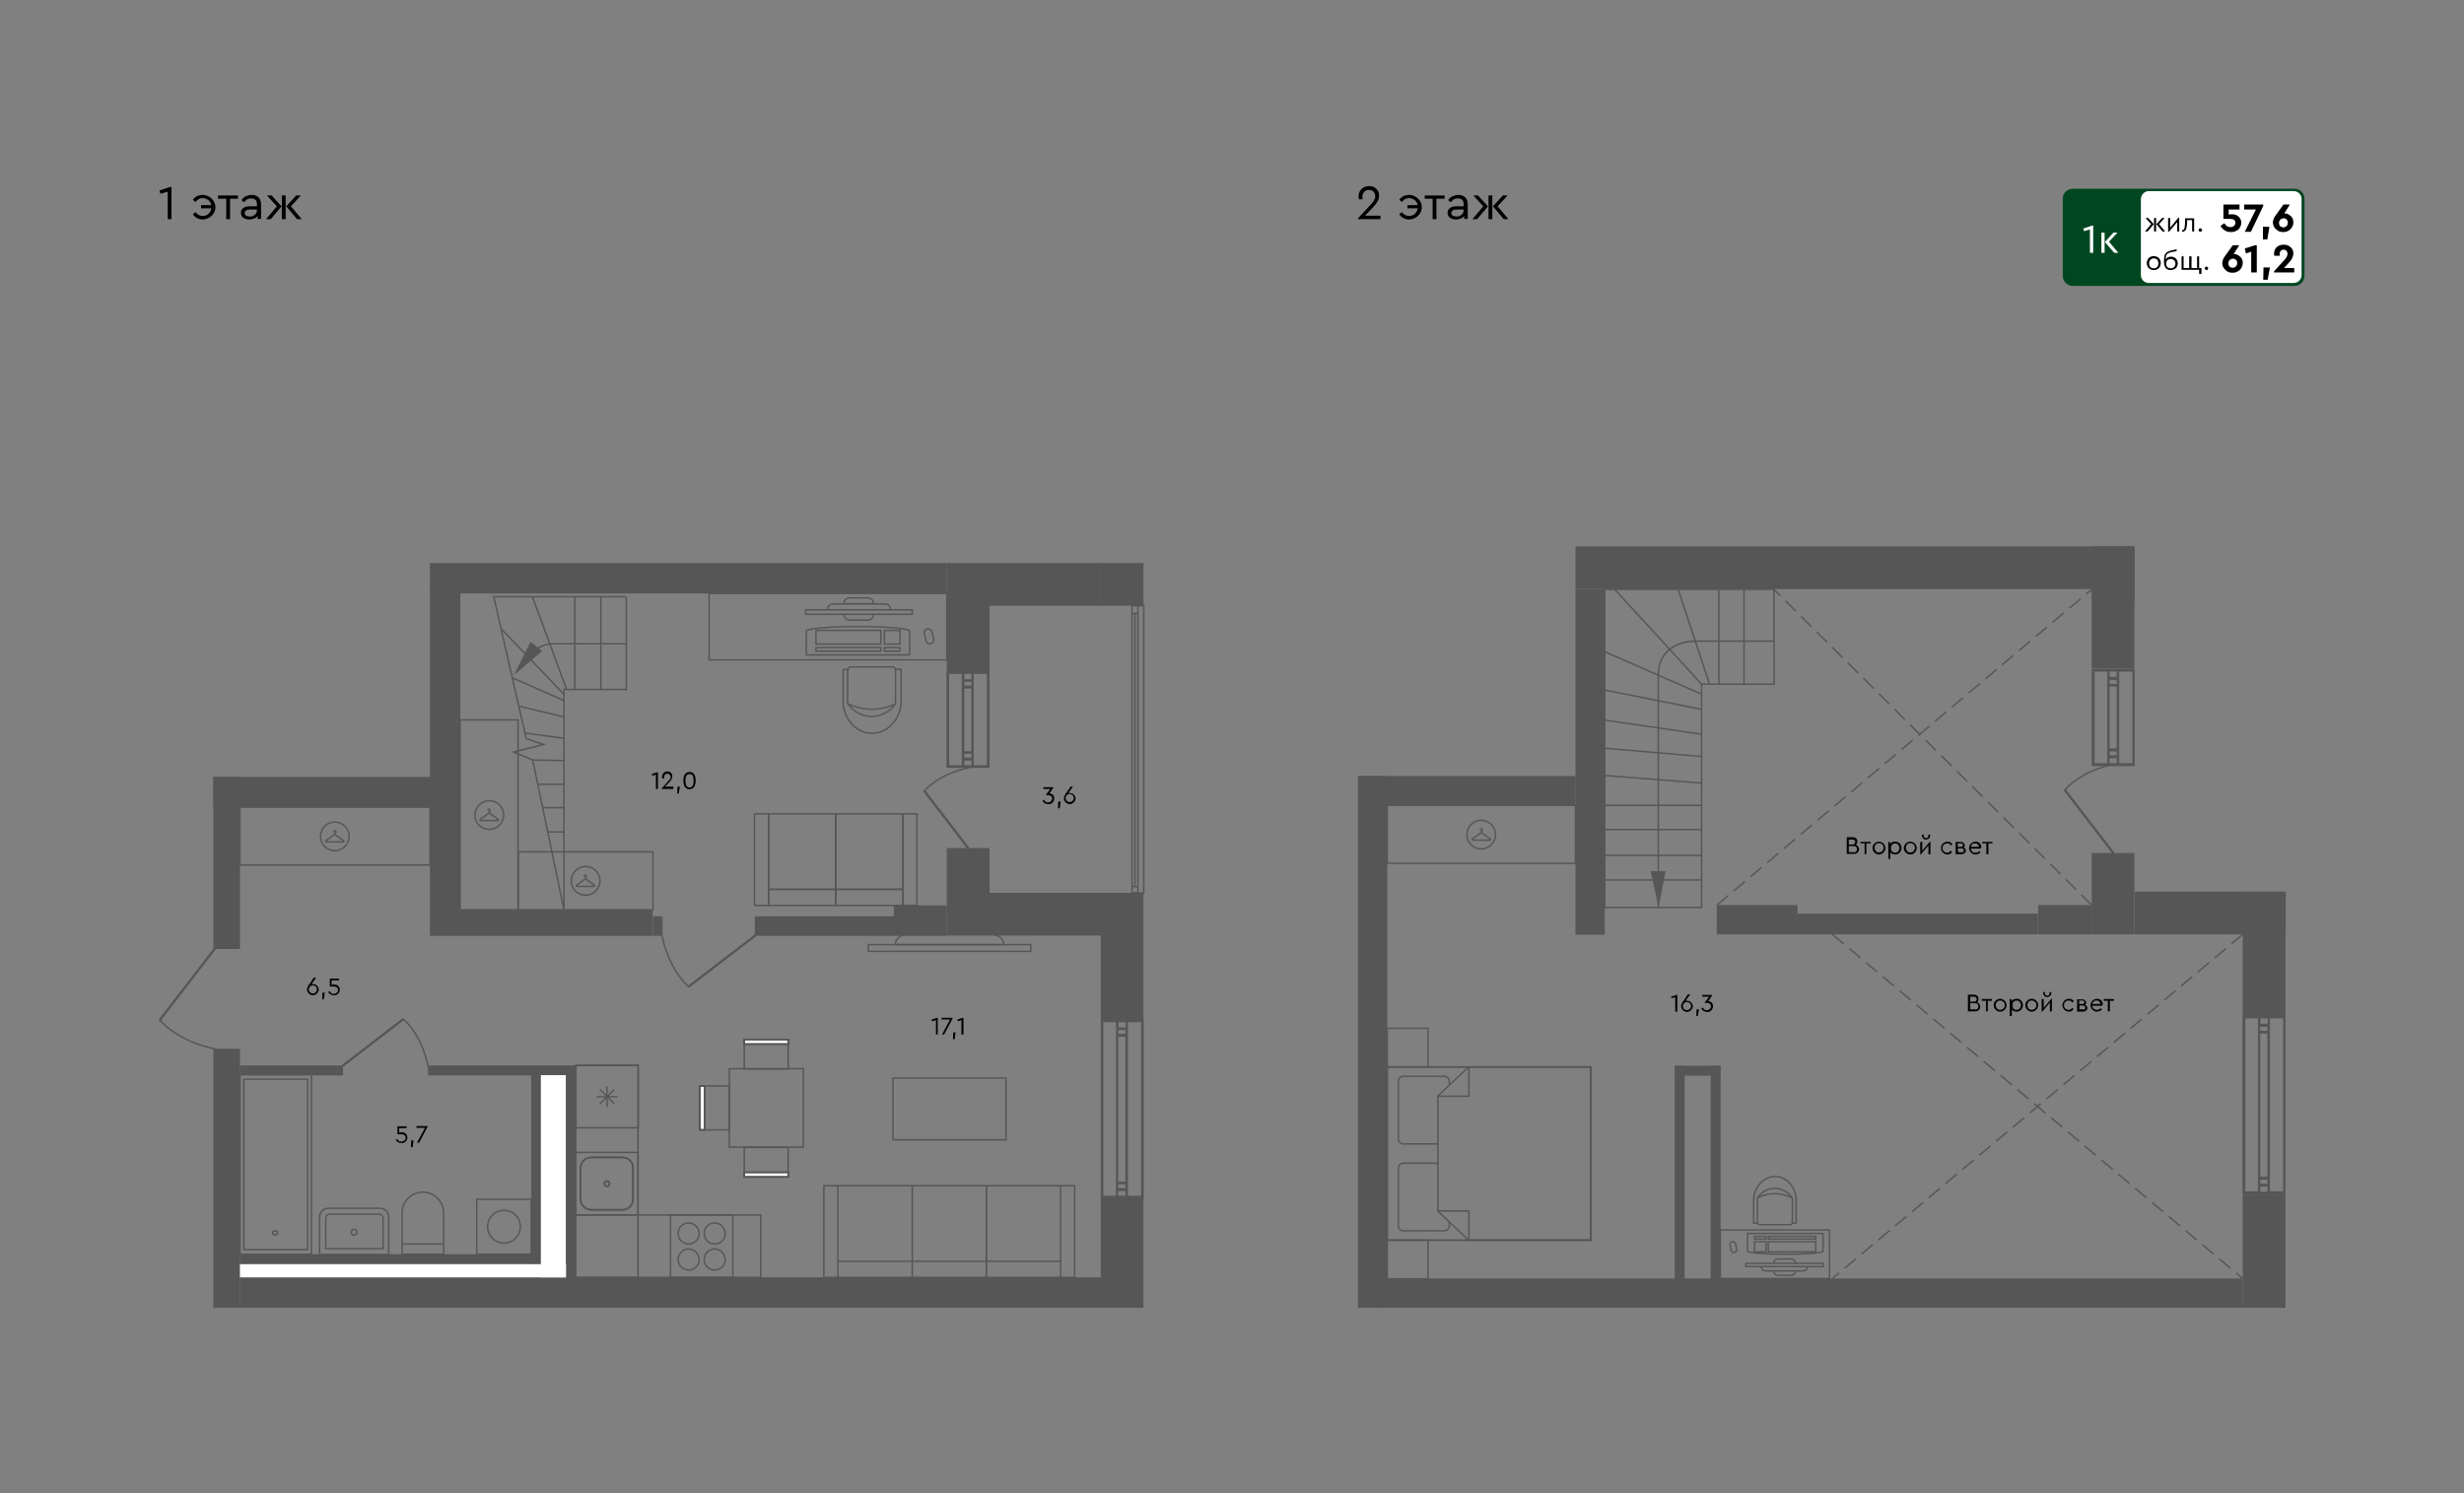 <?xml version="1.0" encoding="utf-8"?>
<!-- Generator: Adobe Illustrator 25.0.0, SVG Export Plug-In . SVG Version: 6.00 Build 0)  -->
<svg version="1.1" id="Слой_1" xmlns="http://www.w3.org/2000/svg" xmlns:xlink="http://www.w3.org/1999/xlink" x="0px" y="0px"
	 viewBox="0 0 841.9 510.2" style="enable-background:new 0 0 841.9 510.2;" xml:space="preserve">
<rect x="0" y="0" width="841.9" height="510.2" fill="#808080" stroke="none"/>
<style type="text/css">
	.st0{fill-rule:evenodd;clip-rule:evenodd;fill:#004721;}
	.st1{fill-rule:evenodd;clip-rule:evenodd;fill:#FFFFFF;}
	.st2{fill-rule:evenodd;clip-rule:evenodd;}
	.st3{fill-rule:evenodd;clip-rule:evenodd;fill:#575656;}
	.st4{fill-rule:evenodd;clip-rule:evenodd;fill:none;stroke:#575656;stroke-width:0.5;}
	
		.st5{fill-rule:evenodd;clip-rule:evenodd;fill:none;stroke:#575656;stroke-width:0.8;stroke-linecap:round;stroke-linejoin:round;stroke-miterlimit:10;}
	
		.st6{fill-rule:evenodd;clip-rule:evenodd;fill:none;stroke:#575656;stroke-width:0.5;stroke-linecap:round;stroke-linejoin:round;stroke-miterlimit:10;}
	.st7{fill-rule:evenodd;clip-rule:evenodd;fill:none;stroke:#575656;stroke-width:0.5;stroke-miterlimit:10;}
	.st8{fill-rule:evenodd;clip-rule:evenodd;fill:none;stroke:#575656;stroke-width:0.5;stroke-miterlimit:22.926;}
	.st9{fill-rule:evenodd;clip-rule:evenodd;fill:#FFFFFF;stroke:#575656;stroke-width:0.5;stroke-miterlimit:10;}
	.st10{fill-rule:evenodd;clip-rule:evenodd;fill:none;stroke:#575656;stroke-width:0.5;stroke-miterlimit:22.926;}
	
		.st11{fill-rule:evenodd;clip-rule:evenodd;fill:none;stroke:#575656;stroke-width:0.5;stroke-miterlimit:10;stroke-dasharray:5,2.5;}
</style>
<g>
	<path class="st0" d="M708.2,64.5H784c1.8,0,3.4,1.5,3.4,3.4v26.4c0,1.8-1.5,3.4-3.4,3.4h-75.8c-1.8,0-3.4-1.5-3.4-3.4V67.8    C704.8,66,706.4,64.5,708.2,64.5z"/>
	<path class="st1" d="M734.2,65.3h49.5c1.5,0,2.7,1.2,2.7,2.7V94c0,1.5-1.2,2.7-2.7,2.7h-49.5c-1.5,0-2.7-1.2-2.7-2.7V68.1    C731.5,66.6,732.7,65.3,734.2,65.3z"/>
	<polygon class="st1" points="715.2,77.1 715.2,86.4 714.1,86.4 714.1,78.4 712.1,79 711.8,78.1 714.8,77.1  "/>
	<path class="st1" d="M718,79.5h1.1v6.9H718V79.5L718,79.5z M723.8,86.4h-1.4l-3.2-3.7l2.9-3.2h1.4l-2.9,3.1L723.8,86.4z"/>
	<path class="st2" d="M762.6,73.2c0.5,0,1,0.1,1.5,0.3c0.5,0.2,0.9,0.6,1.2,1c0.3,0.4,0.5,1,0.5,1.6c0,0.6-0.2,1.2-0.5,1.7    c-0.3,0.5-0.7,0.9-1.3,1.1c-0.5,0.3-1.1,0.4-1.8,0.4c-0.8,0-1.5-0.2-2.1-0.6c-0.6-0.4-1.1-0.9-1.4-1.5l1.3-0.9    c0.3,0.4,0.6,0.7,0.9,1c0.3,0.2,0.7,0.3,1.2,0.3c0.5,0,0.9-0.1,1.2-0.4c0.3-0.3,0.5-0.6,0.5-1.1c0-0.4-0.2-0.8-0.5-1    c-0.3-0.2-0.8-0.3-1.4-0.3h-2.2v-4.9h5.5v1.7h-3.7v1.7C761.9,73.3,762.3,73.2,762.6,73.2z"/>
	<polygon class="st2" points="773.3,69.9 773.3,70.4 769.1,79.2 767,79.2 770.8,71.6 766.8,71.6 766.8,69.9  "/>
	<polygon class="st2" points="773.2,77.5 775.4,77.5 774.7,81.8 773.2,81.8  "/>
	<path class="st2" d="M780.5,72.9c0.5,0,1,0.1,1.5,0.4c0.5,0.3,0.9,0.6,1.2,1.1c0.3,0.5,0.4,1,0.4,1.6c0,0.6-0.2,1.2-0.5,1.7    c-0.3,0.5-0.7,0.9-1.3,1.2c-0.5,0.3-1.1,0.4-1.7,0.4c-0.6,0-1.2-0.1-1.7-0.4c-0.5-0.3-0.9-0.7-1.3-1.2c-0.3-0.5-0.5-1.1-0.5-1.7    c0-0.4,0.1-0.7,0.2-1c0.1-0.3,0.2-0.6,0.4-0.9c0.2-0.3,0.4-0.6,0.7-1l2.3-3.2h2.2L780.5,72.9L780.5,72.9L780.5,72.9z M780.2,77.7    c0.4,0,0.8-0.2,1.1-0.5c0.3-0.3,0.4-0.7,0.4-1.1c0-0.5-0.1-0.8-0.4-1.1c-0.3-0.3-0.7-0.4-1.1-0.4c-0.4,0-0.8,0.2-1.1,0.5    c-0.3,0.3-0.4,0.7-0.4,1.1c0,0.4,0.1,0.8,0.4,1.1C779.4,77.5,779.8,77.7,780.2,77.7z"/>
	<path class="st2" d="M734,74.5l1.9,2.1l-2.1,2.5h-0.9l2.1-2.5l-1.9-2.1H734L734,74.5z M736,74.5h0.7v4.6H736V74.5L736,74.5z     M739.8,79.1h-0.9l-2.1-2.5l1.9-2.1h0.9l-1.9,2.1L739.8,79.1z"/>
	<polygon class="st2" points="744.6,74.4 744.6,79.1 743.9,79.1 743.9,75.9 741.1,79.2 740.8,79.2 740.8,74.5 741.5,74.5     741.5,77.8 744.3,74.4  "/>
	<path class="st2" d="M749.7,74.5v4.6h-0.7v-3.9h-1.7l0,0.6c0,0.8-0.1,1.5-0.2,1.9c-0.1,0.5-0.2,0.9-0.5,1.1    c-0.2,0.2-0.5,0.4-0.8,0.4c-0.1,0-0.2,0-0.2,0v-0.6c0.1,0,0.1,0,0.2,0c0.3,0,0.5-0.2,0.6-0.7c0.1-0.5,0.2-1.2,0.2-2.1l0-1.2H749.7z    "/>
	<path class="st2" d="M751.8,79.2c-0.2,0-0.3-0.1-0.4-0.2c-0.1-0.1-0.2-0.3-0.2-0.4c0-0.2,0.1-0.3,0.2-0.4c0.1-0.1,0.3-0.2,0.4-0.2    c0.2,0,0.3,0.1,0.4,0.2c0.1,0.1,0.2,0.3,0.2,0.4c0,0.2-0.1,0.3-0.2,0.4C752.1,79.2,752,79.2,751.8,79.2z"/>
	<path class="st2" d="M735.9,92.3c-0.4,0-0.8-0.1-1.2-0.3c-0.4-0.2-0.7-0.5-0.9-0.9c-0.2-0.4-0.3-0.8-0.3-1.2c0-0.4,0.1-0.8,0.3-1.2    c0.2-0.4,0.5-0.7,0.9-0.9c0.4-0.2,0.8-0.3,1.2-0.3c0.4,0,0.8,0.1,1.2,0.3c0.4,0.2,0.7,0.5,0.9,0.9c0.2,0.4,0.3,0.8,0.3,1.2    c0,0.4-0.1,0.8-0.3,1.2c-0.2,0.4-0.5,0.7-0.9,0.9C736.8,92.2,736.4,92.3,735.9,92.3L735.9,92.3z M735.9,91.7c0.3,0,0.6-0.1,0.8-0.2    c0.3-0.2,0.5-0.4,0.6-0.6c0.1-0.3,0.2-0.6,0.2-0.9c0-0.3-0.1-0.6-0.2-0.9c-0.1-0.3-0.3-0.5-0.6-0.6c-0.3-0.2-0.5-0.2-0.8-0.2    c-0.3,0-0.6,0.1-0.8,0.2c-0.3,0.2-0.4,0.4-0.6,0.6c-0.1,0.3-0.2,0.6-0.2,0.9c0,0.3,0.1,0.6,0.2,0.9c0.1,0.3,0.3,0.5,0.6,0.6    C735.3,91.6,735.6,91.7,735.9,91.7z"/>
	<path class="st2" d="M741.8,87.7c0.4,0,0.8,0.1,1.2,0.3c0.4,0.2,0.6,0.5,0.8,0.8c0.2,0.4,0.3,0.7,0.3,1.2c0,0.4-0.1,0.8-0.3,1.2    c-0.2,0.4-0.5,0.6-0.9,0.8c-0.4,0.2-0.8,0.3-1.2,0.3c-0.5,0-0.9-0.1-1.2-0.3c-0.4-0.2-0.6-0.5-0.8-0.9c-0.2-0.4-0.3-0.8-0.3-1.3    v-0.8c0-0.7,0.1-1.3,0.2-1.7c0.1-0.5,0.4-0.8,0.8-1.1c0.4-0.3,1-0.5,1.8-0.7c0.8-0.1,1.3-0.3,1.5-0.4v0.7c-0.3,0.1-0.8,0.2-1.5,0.3    c-0.7,0.1-1.1,0.3-1.5,0.5c-0.3,0.2-0.5,0.5-0.6,0.8c-0.1,0.3-0.1,0.7-0.1,1.2c0.2-0.3,0.4-0.5,0.8-0.7    C741.1,87.8,741.5,87.7,741.8,87.7L741.8,87.7z M741.7,91.7c0.3,0,0.6-0.1,0.8-0.2c0.3-0.1,0.4-0.3,0.6-0.6    c0.1-0.3,0.2-0.5,0.2-0.8c0-0.3-0.1-0.6-0.2-0.8c-0.1-0.3-0.3-0.4-0.6-0.6c-0.3-0.1-0.5-0.2-0.8-0.2c-0.3,0-0.6,0.1-0.8,0.2    c-0.3,0.1-0.5,0.3-0.6,0.6c-0.1,0.3-0.2,0.5-0.2,0.8c0,0.3,0.1,0.6,0.2,0.8c0.1,0.3,0.3,0.5,0.6,0.6    C741.2,91.6,741.4,91.7,741.7,91.7z"/>
	<polygon class="st2" points="751.4,92.2 745.4,92.2 745.4,87.6 746.1,87.6 746.1,91.6 748,91.6 748,87.6 748.8,87.6 748.8,91.6     750.7,91.6 750.7,87.6 751.4,87.6 751.4,91.6 752.2,91.6 752.2,93.6 751.4,93.6  "/>
	<path class="st2" d="M753.9,92.3c-0.2,0-0.3-0.1-0.4-0.2c-0.1-0.1-0.2-0.3-0.2-0.4c0-0.2,0.1-0.3,0.2-0.4c0.1-0.1,0.3-0.2,0.4-0.2    c0.2,0,0.3,0.1,0.4,0.2c0.1,0.1,0.2,0.3,0.2,0.4c0,0.2-0.1,0.3-0.2,0.4C754.2,92.3,754.1,92.3,753.9,92.3z"/>
	<path class="st2" d="M763.2,86.8c0.5,0,1,0.1,1.5,0.4c0.5,0.3,0.9,0.6,1.2,1.1c0.3,0.5,0.4,1,0.4,1.6c0,0.6-0.2,1.2-0.5,1.7    c-0.3,0.5-0.7,0.9-1.3,1.2c-0.5,0.3-1.1,0.4-1.7,0.4c-0.6,0-1.2-0.1-1.7-0.4c-0.5-0.3-0.9-0.7-1.3-1.2c-0.3-0.5-0.5-1.1-0.5-1.7    c0-0.4,0.1-0.7,0.2-1c0.1-0.3,0.2-0.6,0.4-0.9c0.2-0.3,0.4-0.6,0.7-1l2.3-3.2h2.2L763.2,86.8L763.2,86.8L763.2,86.8z M762.9,91.5    c0.4,0,0.8-0.2,1.1-0.5c0.3-0.3,0.4-0.7,0.4-1.1c0-0.5-0.1-0.8-0.4-1.1c-0.3-0.3-0.7-0.4-1.1-0.4s-0.8,0.2-1.1,0.5    c-0.3,0.3-0.4,0.7-0.4,1.1c0,0.4,0.1,0.8,0.4,1.1C762.1,91.4,762.5,91.5,762.9,91.5z"/>
	<polygon class="st2" points="771.1,83.8 771.1,93.1 769.2,93.1 769.2,86 767.4,86.6 767,84.9 770.5,83.8  "/>
	<polygon class="st2" points="773.4,91.4 775.6,91.4 774.8,95.6 773.3,95.6  "/>
	<path class="st2" d="M783.9,91.5v1.6l-6.9,0v-0.4l3.3-3.6c0.5-0.5,0.8-0.9,1-1.3c0.2-0.4,0.3-0.7,0.3-1.1c0-0.4-0.1-0.7-0.4-1    c-0.2-0.3-0.6-0.4-0.9-0.4s-0.7,0.1-1,0.4c-0.2,0.3-0.4,0.6-0.4,1c0,0.2,0,0.4,0.1,0.7h-1.9c-0.1-0.3-0.1-0.5-0.1-0.8    c0-0.5,0.1-1,0.4-1.5c0.3-0.5,0.7-0.9,1.2-1.1c0.5-0.3,1.1-0.4,1.7-0.4c0.6,0,1.2,0.1,1.7,0.4c0.5,0.3,0.9,0.6,1.2,1.1    c0.3,0.5,0.4,1,0.4,1.5c0,0.6-0.2,1.2-0.5,1.8c-0.3,0.5-0.8,1.2-1.5,1.9l-1.2,1.3H783.9z"/>
	<polygon class="st2" points="58.6,63.9 58.6,74.9 57.3,74.9 57.3,65.5 54.8,66.2 54.5,65.1 58.1,63.9  "/>
	<path class="st2" d="M69.2,66.6c0.8,0,1.5,0.2,2.2,0.6c0.7,0.4,1.2,0.9,1.6,1.5s0.6,1.4,0.6,2.1c0,0.8-0.2,1.5-0.6,2.1    c-0.4,0.6-0.9,1.2-1.6,1.5c-0.7,0.4-1.4,0.6-2.2,0.6c-0.7,0-1.4-0.2-1.9-0.5c-0.6-0.3-1-0.7-1.4-1.3l0.9-0.7    c0.7,0.9,1.5,1.3,2.4,1.3c0.8,0,1.4-0.2,2-0.7c0.5-0.5,0.9-1.1,1-1.9h-3.5v-1.1h3.5c-0.1-0.7-0.5-1.3-1-1.7    c-0.5-0.4-1.2-0.7-1.9-0.7c-1,0-1.8,0.4-2.5,1.3l-0.9-0.7c0.4-0.6,0.9-1,1.4-1.3C67.8,66.8,68.5,66.6,69.2,66.6z"/>
	<polygon class="st2" points="77.3,67.9 74.5,67.9 74.5,66.8 81.3,66.8 81.3,67.9 78.6,67.9 78.6,74.9 77.3,74.9  "/>
	<path class="st2" d="M86,66.6c1,0,1.7,0.3,2.3,0.8c0.6,0.6,0.9,1.4,0.9,2.4v5H88v-1c-0.3,0.4-0.7,0.7-1.2,0.9    c-0.5,0.2-1,0.3-1.6,0.3c-0.8,0-1.5-0.2-2.1-0.6c-0.5-0.4-0.8-1-0.8-1.7c0-0.7,0.3-1.2,0.8-1.6c0.5-0.4,1.2-0.6,2.1-0.6h2.6v-0.7    c0-0.7-0.2-1.2-0.5-1.5c-0.4-0.3-0.8-0.5-1.5-0.5c-0.5,0-0.9,0.1-1.3,0.3c-0.4,0.2-0.7,0.5-1.1,1l-0.9-0.7c0.4-0.6,0.8-1,1.4-1.3    C84.7,66.8,85.3,66.6,86,66.6L86,66.6z M85.4,74c0.4,0,0.9-0.1,1.2-0.3c0.4-0.2,0.7-0.5,0.9-0.8c0.2-0.3,0.3-0.7,0.3-1.1v-0.2h-2.4    c-0.6,0-1,0.1-1.3,0.3c-0.3,0.2-0.5,0.5-0.5,0.9c0,0.4,0.2,0.7,0.5,0.9C84.5,73.9,84.9,74,85.4,74z"/>
	<path class="st2" d="M92.8,66.8l3.4,3.7l-3.7,4.4h-1.6l3.7-4.4l-3.4-3.7H92.8L92.8,66.8z M96.3,66.8h1.3v8.1h-1.3V66.8L96.3,66.8z     M103.1,74.9h-1.6l-3.7-4.4l3.4-3.7h1.6l-3.4,3.7L103.1,74.9z"/>
	<rect x="146.9" y="192.4" class="st3" width="176.6" height="10.4"/>
	<rect x="338.1" y="192.4" class="st3" width="38" height="14.6"/>
	<rect x="82" y="436.5" class="st3" width="294.2" height="10.4"/>
	<rect x="72.9" y="265.5" class="st3" width="84.3" height="10.4"/>
	<rect x="146.9" y="201" class="st3" width="10.4" height="118.8"/>
	<rect x="376.1" y="409.5" class="st3" width="14.6" height="37.4"/>
	<rect x="376.1" y="305.1" class="st3" width="14.6" height="43.4"/>
	<rect x="323.5" y="289.8" class="st3" width="14.6" height="15.3"/>
	<rect x="323.5" y="305.1" class="st3" width="52.7" height="14.6"/>
	<rect x="323.5" y="192.4" class="st3" width="14.6" height="37"/>
	<rect x="72.9" y="265.5" class="st3" width="9.1" height="58.8"/>
	<rect x="305.4" y="309.4" class="st3" width="18.1" height="10.4"/>
	<rect x="157.2" y="310.9" class="st3" width="65.8" height="8.9"/>
	<rect x="257.9" y="313.1" class="st3" width="47.5" height="6.7"/>
	<rect x="72.9" y="358.4" class="st3" width="9.1" height="88.5"/>
	<rect x="146.2" y="364.1" class="st3" width="50.5" height="3.4"/>
	<rect x="193.4" y="364.1" class="st3" width="3.4" height="82.1"/>
	<rect x="181.5" y="367.4" class="st3" width="3.4" height="64.6"/>
	<rect x="82" y="364.1" class="st3" width="35.2" height="3.4"/>
	<rect x="82" y="428.6" class="st3" width="102.9" height="3.4"/>
	<path class="st3" d="M328.6,261.5v-31.2h-4.3v31.2H328.6L328.6,261.5z M329.5,230.3v1.8h2.4v-1.8H329.5L329.5,230.3z M332.7,230.3    v31.2h4.5v-31.2H332.7L332.7,230.3z M331.9,261.5v-1.6h-2.4v1.6H331.9L331.9,261.5z M338.1,229.8v32.6h-14.7v-33.1h14.7V229.8    L338.1,229.8z M331.9,258.9v-1.3h-2.4v1.3H331.9L331.9,258.9z M331.9,256.7v-21.4h-2.4v21.4H331.9L331.9,256.7z M331.9,234.3v-1.3    h-2.4v1.3H331.9z"/>
	<path class="st3" d="M381.3,408.6v-59.3H377v59.3H381.3L381.3,408.6z M382.2,349.3v1.8h2.4v-1.8H382.2L382.2,349.3z M385.4,349.3    v59.3h4.5v-59.3H385.4L385.4,349.3z M384.5,408.6V407h-2.4v1.6H384.5L384.5,408.6z M390.8,348.8v60.7h-14.7v-61.2h14.7V348.8    L390.8,348.8z M384.5,406v-1.3h-2.4v1.3H384.5L384.5,406z M384.5,403.8v-49.5h-2.4v49.5H384.5L384.5,403.8z M384.5,353.3V352h-2.4    v1.3H384.5z"/>
	<g>
		<rect x="386.8" y="207" class="st4" width="4" height="98.2"/>
		<line class="st4" x1="388.8" y1="207" x2="388.8" y2="305.2"/>
		<line class="st4" x1="387.8" y1="209.6" x2="387.8" y2="303"/>
		<line class="st4" x1="388.9" y1="305.1" x2="386.8" y2="305.1"/>
		<line class="st4" x1="388.9" y1="303" x2="386.8" y2="303"/>
		<line class="st4" x1="388.8" y1="209.6" x2="386.6" y2="209.6"/>
	</g>
	<g>
		<line class="st5" x1="330.8" y1="289.8" x2="316" y2="270.5"/>
		<path class="st6" d="M330.9,262.4c0,0-9.2,1.5-15.2,8"/>
	</g>
	<g>
		<line class="st5" x1="117.2" y1="364.1" x2="137.6" y2="348.4"/>
		<path class="st6" d="M146.2,364.2c0,0-1.6-9.8-8.4-16"/>
	</g>
	<g>
		<line class="st5" x1="257.9" y1="319.8" x2="235.6" y2="336.9"/>
		<path class="st6" d="M226.2,319.7c0,0,1.7,10.7,9.2,17.6"/>
	</g>
	<g>
		<line class="st5" x1="73.3" y1="324.3" x2="54.8" y2="348.3"/>
		<path class="st6" d="M73.4,358.4c0,0-11.5-1.8-18.9-9.9"/>
	</g>
	<polygon class="st3" points="185.2,222.5 175.6,230.7 181.3,219.3  "/>
	<rect x="82" y="275.8" class="st7" width="64.9" height="19.8"/>
	<rect x="177.1" y="291.1" class="st7" width="46" height="19.8"/>
	<rect x="157.2" y="246" class="st7" width="19.8" height="64.9"/>
	<g>
		<path class="st4" d="M114.4,290.7c2.7,0,4.9-2.2,4.9-4.9c0-2.7-2.2-4.9-4.9-4.9c-2.7,0-4.9,2.2-4.9,4.9     C109.5,288.5,111.7,290.7,114.4,290.7z"/>
		<path class="st7" d="M111.5,287.7h5.8c0.2,0,0.3-0.3,0.1-0.4l-2.9-2.1c-0.1-0.1-0.2-0.1-0.3,0l-2.9,2.1     C111.2,287.4,111.3,287.7,111.5,287.7z"/>
		<path class="st7" d="M114,284.3c0,0,0-0.4,0.4-0.4c0.4,0,0.4,0.4,0.4,0.4s0,0.4-0.4,0.4v0.3"/>
	</g>
	<g>
		<path class="st4" d="M200.1,305.9c2.7,0,4.9-2.2,4.9-4.9c0-2.7-2.2-4.9-4.9-4.9c-2.7,0-4.9,2.2-4.9,4.9     C195.1,303.7,197.3,305.9,200.1,305.9z"/>
		<path class="st7" d="M197.2,302.9h5.8c0.2,0,0.3-0.3,0.1-0.4l-2.9-2.1c-0.1-0.1-0.2-0.1-0.3,0l-2.9,2.1     C196.9,302.6,197,302.9,197.2,302.9z"/>
		<path class="st7" d="M199.6,299.5c0,0,0-0.4,0.4-0.4c0.4,0,0.4,0.4,0.4,0.4s0,0.4-0.4,0.4v0.3"/>
	</g>
	<path class="st8" d="M106.4,428.6v-61.4H82v61.4H106.4L106.4,428.6z M105.1,427v-58.2H83.3V427H105.1L105.1,427z M94,422.1l0.4-0.2    l0.4-0.2v-0.4v-0.4l-0.4-0.2l-0.4-0.2l-0.4,0.2l-0.4,0.2v0.4v0.4l0.4,0.2L94,422.1L94,422.1z M106.4,428.6v-61.4H82v61.4H106.4    L106.4,428.6z M105.1,427v-58.2H83.3V427H105.1L105.1,427z M94,422.1l0.4-0.2l0.4-0.2v-0.4v-0.4l-0.4-0.2l-0.4-0.2l-0.4,0.2    l-0.4,0.2v0.4v0.4l0.4,0.2L94,422.1z"/>
	<path class="st7" d="M132.8,415.8v12.9h-23.6v-12.9c0-1.6,1.3-2.9,2.9-2.9H130C131.5,412.9,132.8,414.2,132.8,415.8L132.8,415.8z     M130.9,426.7v-10.4c0-0.8-0.6-1.4-1.4-1.4h-16.8c-0.8,0-1.4,0.6-1.4,1.4v10.4H130.9L130.9,426.7z M121,420.1c0.5,0,1,0.4,1,1    c0,0.5-0.4,1-1,1c-0.5,0-1-0.4-1-1C120.1,420.5,120.5,420.1,121,420.1z"/>
	<path class="st7" d="M137.4,414.4v14.2h14.2v-3.5v-10.6c0-3.9-3.2-7.1-7.1-7.1S137.4,410.5,137.4,414.4L137.4,414.4z M137.4,425.1    h14.2"/>
	<g>
		<rect x="162.9" y="409.8" class="st4" width="18.6" height="18.8"/>
		<path class="st4" d="M172.2,424.8c3.1,0,5.6-2.5,5.6-5.6c0-3.1-2.5-5.6-5.6-5.6c-3.1,0-5.6,2.5-5.6,5.6     C166.6,422.3,169.1,424.8,172.2,424.8z"/>
	</g>
	<rect x="196.7" y="364.1" class="st7" width="21.3" height="72.5"/>
	<g>
		<rect x="196.7" y="393.8" class="st7" width="21.3" height="21.4"/>
		<path class="st7" d="M212.7,413.4h-10.7c-2,0-3.6-1.6-3.6-3.6v-10.7c0-2,1.6-3.6,3.6-3.6h10.7c2,0,3.6,1.6,3.6,3.6v10.7     C216.3,411.8,214.7,413.4,212.7,413.4z"/>
		<path class="st7" d="M212.7,413.4h-10.7c-2,0-3.6-1.6-3.6-3.6v-10.7c0-2,1.6-3.6,3.6-3.6h10.7c2,0,3.6,1.6,3.6,3.6v10.7     C216.3,411.8,214.7,413.4,212.7,413.4z"/>
		<path class="st7" d="M212.7,413.4h-10.7c-2,0-3.6-1.6-3.6-3.6v-10.7c0-2,1.6-3.6,3.6-3.6h10.7c2,0,3.6,1.6,3.6,3.6v10.7     C216.3,411.8,214.7,413.4,212.7,413.4z M212.7,413.4h-10.7c-2,0-3.6-1.6-3.6-3.6v-10.7c0-2,1.6-3.6,3.6-3.6h10.7     c2,0,3.6,1.6,3.6,3.6v10.7C216.3,411.8,214.7,413.4,212.7,413.4z"/>
		<path class="st7" d="M208.3,404.5c0-0.5-0.4-0.9-0.9-0.9c-0.5,0-0.9,0.4-0.9,0.9c0,0.5,0.4,0.9,0.9,0.9     C207.9,405.4,208.3,405,208.3,404.5z"/>
		<path class="st7" d="M208.3,404.5c0-0.5-0.4-0.9-0.9-0.9c-0.5,0-0.9,0.4-0.9,0.9c0,0.5,0.4,0.9,0.9,0.9     C207.9,405.4,208.3,405,208.3,404.5z"/>
		<path class="st7" d="M208.3,404.5c0-0.5-0.4-0.9-0.9-0.9c-0.5,0-0.9,0.4-0.9,0.9c0,0.5,0.4,0.9,0.9,0.9     C207.9,405.4,208.3,405,208.3,404.5z M208.3,404.5c0-0.5-0.4-0.9-0.9-0.9c-0.5,0-0.9,0.4-0.9,0.9c0,0.5,0.4,0.9,0.9,0.9     C207.9,405.4,208.3,405,208.3,404.5z"/>
	</g>
	<path class="st7" d="M218.1,385.4h-21.3v-21.4h21.3V385.4L218.1,385.4z M207.4,371.2v7.1 M203.9,374.8h7.1 M204.9,372.2l5,5     M204.9,377.3l5-5"/>
	<g>
		<rect x="229.1" y="415.2" class="st7" width="21.3" height="21.3"/>
		<path class="st7" d="M244.2,426.8c-2,0-3.6,1.6-3.6,3.6c0,2,1.6,3.6,3.6,3.6c2,0,3.6-1.6,3.6-3.6     C247.7,428.4,246.1,426.8,244.2,426.8z"/>
		<path class="st7" d="M235.3,426.8c-2,0-3.6,1.6-3.6,3.6c0,2,1.6,3.6,3.6,3.6c2,0,3.6-1.6,3.6-3.6     C238.8,428.4,237.2,426.8,235.3,426.8z"/>
		<path class="st7" d="M244.2,417.9c-2,0-3.6,1.6-3.6,3.6c0,2,1.6,3.6,3.6,3.6c2,0,3.6-1.6,3.6-3.6     C247.7,419.5,246.1,417.9,244.2,417.9z"/>
		<path class="st7" d="M235.3,417.9c-2,0-3.6,1.6-3.6,3.6c0,2,1.6,3.6,3.6,3.6c2,0,3.6-1.6,3.6-3.6     C238.8,419.5,237.2,417.9,235.3,417.9z"/>
	</g>
	<rect x="196.7" y="415.2" class="st7" width="63.2" height="21.3"/>
	<g>
		<rect x="296.7" y="322.8" class="st7" width="55.5" height="2.3"/>
		<path class="st7" d="M305.9,322.8L305.9,322.8h37.1c0-1.9-1.9-3.5-4.3-3.5h-28.5C307.8,319.3,305.9,320.8,305.9,322.8z"/>
	</g>
	<g>
		<g>
			<rect x="239.1" y="371.1" class="st7" width="10.1" height="15"/>
			<rect x="239.1" y="371.1" class="st9" width="1.6" height="15"/>
			<rect x="239.1" y="371.1" class="st7" width="1.6" height="15"/>
			<rect x="239.1" y="371.1" class="st7" width="1.6" height="15"/>
		</g>
		<rect x="249.2" y="365.2" class="st7" width="25.3" height="26.8"/>
		<g>
			<rect x="254.3" y="355.2" class="st7" width="15" height="10.1"/>
			<rect x="254.3" y="355.2" class="st9" width="15" height="1.6"/>
			<rect x="254.3" y="355.2" class="st7" width="15" height="1.6"/>
			<rect x="254.3" y="355.2" class="st7" width="15" height="1.6"/>
		</g>
		<g>
			<rect x="254.3" y="392.1" class="st7" width="15" height="10.1"/>
			<rect x="254.3" y="400.6" class="st9" width="15" height="1.6"/>
			<rect x="254.3" y="400.6" class="st7" width="15" height="1.6"/>
			<rect x="254.3" y="400.6" class="st7" width="15" height="1.6"/>
		</g>
	</g>
	<path class="st7" d="M286.3,436.5h-4.8v-31.3h4.8V436.5L286.3,436.5z M367.2,436.5h-4.8v-31.3h4.8V436.5L367.2,436.5z M311.7,436.5    h-25.4V431h25.4V436.5L311.7,436.5z M311.7,431h-25.4v-25.8h25.4V431L311.7,431z M337.1,436.5h-25.4V431h25.4V436.5L337.1,436.5z     M337.1,431h-25.4v-25.8h25.4V431L337.1,431z M362.4,436.5h-25.4V431h25.4V436.5L362.4,436.5z M362.4,431h-25.4v-25.8h25.4V431z"/>
	<g>
		<rect x="285.5" y="278.1" class="st7" width="23" height="25.8"/>
		<rect x="262.6" y="278.1" class="st7" width="23" height="25.8"/>
		<rect x="262.6" y="303.9" class="st7" width="23" height="5.5"/>
		<rect x="285.5" y="303.9" class="st7" width="23" height="5.5"/>
		<rect x="308.5" y="278.1" class="st7" width="4.8" height="31.3"/>
		<rect x="257.8" y="278.1" class="st7" width="4.8" height="31.3"/>
	</g>
	<rect x="305.1" y="368.4" class="st7" width="38.6" height="21.1"/>
	<path class="st6" d="M289.7,240.5c3.8,5.2,10.5,5.8,15,1.5c0.5-0.5,0.9-0.9,1.3-1.5V229c0-0.6-0.4-1.1-1-1.1h-14.4    c-0.5,0-1,0.5-1,1.1V240.5L289.7,240.5z M306.1,228.7h1.8v11.7c-0.5,5.3-4.1,9.4-8.7,10.1c-5.5,0.8-10.5-3.7-11.1-9.9v-11.8h1.8     M289.7,240.5c6,2.7,11.4,2.3,16.3,0"/>
	<path class="st7" d="M311.7,209.9h-36.4v-1.5h36.4V209.9L311.7,209.9z M304.3,208.4L304.3,208.4h-21.6c0-1.1,0.9-2,2-2h17.6    C303.4,206.3,304.3,207.2,304.3,208.4L304.3,208.4z M298.5,209.9L298.5,209.9c0,1.1-0.9,2-2,2h-6.2c-1.1,0-2-0.9-2-2H298.5    L298.5,209.9z M298.5,206.3L298.5,206.3c0-1.1-0.9-2-2-2h-6.2c-1.1,0-2,0.9-2,2H298.5z"/>
	<rect x="242.3" y="202.8" class="st6" width="81.2" height="22.7"/>
	<path class="st7" d="M293.1,214.1c9.8,0,17.7,0.7,17.7,1.5v8.2h-35.3v-8c-0.1,0-0.1-0.1-0.1-0.1    C275.4,214.8,283.3,214.1,293.1,214.1L293.1,214.1z M301,220.1h-22.2v-4.7H301V220.1L301,220.1z M301,222.5h-22.2v-1.2H301V222.5    L301,222.5z M307.5,220.1h-5.3v-4.7h5.3V220.1L307.5,220.1z M307.5,222.5h-5.3v-1.2h5.3V222.5z"/>
	<path class="st6" d="M318.4,215.9l0.6,2.5c0.2,0.7-0.3,1.4-1,1.6c-0.7,0.2-1.4-0.3-1.6-1l-0.6-2.5c-0.2-0.7,0.3-1.4,1-1.6    C317.5,214.8,318.2,215.2,318.4,215.9z"/>
	<path class="st2" d="M358.6,271.1c0.3,0,0.6,0.1,0.8,0.3c0.3,0.1,0.5,0.3,0.6,0.6c0.2,0.3,0.2,0.6,0.2,0.9c0,0.4-0.1,0.7-0.3,1    c-0.2,0.3-0.4,0.5-0.7,0.7c-0.3,0.2-0.6,0.2-1,0.2c-0.4,0-0.8-0.1-1.2-0.3c-0.3-0.2-0.6-0.5-0.8-0.9l0.5-0.3    c0.2,0.3,0.4,0.5,0.6,0.7c0.2,0.2,0.5,0.2,0.8,0.2c0.4,0,0.7-0.1,1-0.4c0.2-0.2,0.4-0.5,0.4-0.9c0-0.4-0.1-0.7-0.4-0.9    c-0.3-0.2-0.6-0.3-1.1-0.3h-0.6v-0.2l1.5-1.9h-2.4v-0.6h3.4v0.2L358.6,271.1z"/>
	<polygon class="st2" points="361.6,273.9 362.4,273.9 362.1,276.2 361.5,276.2  "/>
	<path class="st2" d="M365.6,271c0.3,0,0.6,0.1,0.9,0.2c0.3,0.2,0.5,0.4,0.7,0.7c0.2,0.3,0.3,0.6,0.3,0.9c0,0.4-0.1,0.7-0.3,1    c-0.2,0.3-0.4,0.5-0.7,0.7c-0.3,0.2-0.6,0.3-1,0.3c-0.4,0-0.7-0.1-1-0.3c-0.3-0.2-0.5-0.4-0.7-0.7c-0.2-0.3-0.3-0.6-0.3-1    c0-0.3,0.1-0.6,0.2-0.8c0.1-0.2,0.3-0.5,0.5-0.9c0,0,0.1-0.1,0.1-0.1s0-0.1,0.1-0.1l1.4-2.1h0.8l-1.5,2.1    C365.3,271,365.4,271,365.6,271L365.6,271z M365.5,274.1c0.2,0,0.5-0.1,0.7-0.2c0.2-0.1,0.4-0.3,0.5-0.5c0.1-0.2,0.2-0.4,0.2-0.7    c0-0.2-0.1-0.5-0.2-0.7c-0.1-0.2-0.3-0.4-0.5-0.5c-0.2-0.1-0.4-0.2-0.7-0.2s-0.5,0.1-0.7,0.2c-0.2,0.1-0.4,0.3-0.5,0.5    c-0.1,0.2-0.2,0.4-0.2,0.7c0,0.2,0.1,0.5,0.2,0.7c0.1,0.2,0.3,0.4,0.5,0.5C365.1,274.1,365.3,274.1,365.5,274.1z"/>
	<polygon class="st2" points="224.8,263.9 224.8,269.6 224.1,269.6 224.1,264.7 222.9,265.1 222.7,264.5 224.6,263.9  "/>
	<path class="st2" d="M230.1,269v0.6h-4v-0.2l2-2.2c0.3-0.4,0.6-0.7,0.8-0.9c0.2-0.3,0.2-0.5,0.2-0.8c0-0.3-0.1-0.6-0.3-0.8    c-0.2-0.2-0.5-0.3-0.8-0.3c-0.3,0-0.6,0.1-0.8,0.3c-0.2,0.2-0.3,0.5-0.3,0.8c0,0.2,0,0.3,0.1,0.5h-0.7c0-0.2-0.1-0.3-0.1-0.5    c0-0.3,0.1-0.6,0.2-0.9c0.2-0.3,0.4-0.5,0.6-0.7c0.3-0.2,0.6-0.3,1-0.3c0.3,0,0.7,0.1,0.9,0.2c0.3,0.2,0.5,0.4,0.6,0.6    c0.2,0.3,0.2,0.6,0.2,0.9c0,0.3-0.1,0.5-0.2,0.8c-0.1,0.2-0.2,0.5-0.4,0.7c-0.2,0.2-0.4,0.4-0.6,0.7l-1.3,1.3H230.1z"/>
	<polygon class="st2" points="231.5,268.8 232.3,268.8 231.9,271.2 231.4,271.2  "/>
	<path class="st2" d="M235.6,269.7c-0.7,0-1.2-0.3-1.6-0.8c-0.3-0.6-0.5-1.3-0.5-2.2c0-0.9,0.2-1.6,0.5-2.1c0.4-0.5,0.9-0.8,1.6-0.8    c0.7,0,1.2,0.3,1.6,0.8c0.3,0.5,0.5,1.2,0.5,2.1c0,0.9-0.2,1.6-0.5,2.2C236.8,269.4,236.3,269.7,235.6,269.7L235.6,269.7z     M235.6,269.1c0.5,0,0.8-0.2,1.1-0.6c0.2-0.4,0.3-1,0.3-1.7c0-0.7-0.1-1.3-0.3-1.7c-0.2-0.4-0.6-0.6-1.1-0.6    c-0.5,0-0.8,0.2-1.1,0.6c-0.2,0.4-0.3,1-0.3,1.7c0,0.7,0.1,1.3,0.3,1.7C234.8,268.9,235.1,269.1,235.6,269.1z"/>
	<path class="st2" d="M107,336.3c0.3,0,0.6,0.1,0.9,0.2c0.3,0.2,0.5,0.4,0.7,0.7c0.2,0.3,0.3,0.6,0.3,0.9c0,0.4-0.1,0.7-0.3,1    c-0.2,0.3-0.4,0.5-0.7,0.7c-0.3,0.2-0.6,0.3-1,0.3c-0.4,0-0.7-0.1-1-0.3c-0.3-0.2-0.5-0.4-0.7-0.7c-0.2-0.3-0.3-0.6-0.3-1    c0-0.3,0.1-0.6,0.2-0.8c0.1-0.2,0.3-0.5,0.5-0.9c0,0,0.1-0.1,0.1-0.1c0,0,0-0.1,0.1-0.1l1.4-2.1h0.8l-1.5,2.1    C106.6,336.3,106.8,336.3,107,336.3L107,336.3z M106.9,339.5c0.2,0,0.5-0.1,0.7-0.2c0.2-0.1,0.4-0.3,0.5-0.5    c0.1-0.2,0.2-0.4,0.2-0.7c0-0.2-0.1-0.5-0.2-0.7c-0.1-0.2-0.3-0.4-0.5-0.5c-0.2-0.1-0.4-0.2-0.7-0.2s-0.5,0.1-0.7,0.2    c-0.2,0.1-0.4,0.3-0.5,0.5c-0.1,0.2-0.2,0.4-0.2,0.7c0,0.2,0.1,0.5,0.2,0.7c0.1,0.2,0.3,0.4,0.5,0.5    C106.4,339.4,106.7,339.5,106.9,339.5z"/>
	<polygon class="st2" points="110.2,339.2 111,339.2 110.6,341.5 110.1,341.5  "/>
	<path class="st2" d="M114.1,336.4c0.4,0,0.7,0.1,1,0.2c0.3,0.1,0.5,0.3,0.7,0.6c0.2,0.3,0.3,0.6,0.3,1c0,0.4-0.1,0.7-0.3,1    c-0.2,0.3-0.4,0.5-0.7,0.7c-0.3,0.2-0.6,0.2-1,0.2c-0.5,0-0.9-0.1-1.2-0.3c-0.3-0.2-0.6-0.5-0.8-0.8l0.5-0.3    c0.2,0.3,0.4,0.5,0.6,0.7c0.2,0.2,0.5,0.2,0.9,0.2c0.4,0,0.7-0.1,1-0.4c0.3-0.2,0.4-0.5,0.4-0.9c0-0.4-0.1-0.7-0.4-0.9    c-0.3-0.2-0.6-0.3-1.1-0.3h-1.3v-2.7h3.1v0.6h-2.5v1.6C113.6,336.4,113.8,336.4,114.1,336.4z"/>
	<path class="st2" d="M137.2,386.9c0.4,0,0.7,0.1,1,0.2c0.3,0.1,0.5,0.3,0.7,0.6c0.2,0.3,0.3,0.6,0.3,1c0,0.4-0.1,0.7-0.3,1    c-0.2,0.3-0.4,0.5-0.7,0.7c-0.3,0.2-0.6,0.2-1,0.2c-0.5,0-0.9-0.1-1.2-0.3c-0.3-0.2-0.6-0.5-0.8-0.8l0.5-0.3    c0.2,0.3,0.4,0.5,0.6,0.7c0.2,0.2,0.5,0.2,0.9,0.2c0.4,0,0.7-0.1,1-0.4c0.3-0.2,0.4-0.5,0.4-0.9c0-0.4-0.1-0.7-0.4-0.9    c-0.3-0.2-0.6-0.3-1.1-0.3h-1.3v-2.7h3.1v0.6h-2.5v1.6C136.7,386.9,136.9,386.9,137.2,386.9z"/>
	<polygon class="st2" points="140.5,389.7 141.3,389.7 141,392 140.4,392  "/>
	<polygon class="st2" points="146.1,384.8 146.1,385 143.2,390.5 142.5,390.5 145.2,385.4 142.3,385.4 142.3,384.8  "/>
	<polygon class="st2" points="320.4,347.8 320.4,353.5 319.8,353.5 319.8,348.6 318.5,349 318.3,348.4 320.2,347.8  "/>
	<polygon class="st2" points="325.5,347.8 325.5,348 322.6,353.5 321.9,353.5 324.6,348.4 321.7,348.4 321.7,347.8  "/>
	<polygon class="st2" points="325.7,352.8 326.5,352.8 326.2,355.1 325.6,355.1  "/>
	<polygon class="st2" points="329.2,347.8 329.2,353.5 328.5,353.5 328.5,348.6 327.3,349 327.1,348.4 328.9,347.8  "/>
	<rect x="82" y="432" class="st1" width="111.4" height="4.5"/>
	<rect x="184.8" y="367.4" class="st1" width="8.5" height="69.1"/>
	<rect x="376" y="192.4" class="st3" width="14.7" height="14.6"/>
	<rect x="223.1" y="313.1" class="st3" width="3.3" height="6.7"/>
	<line class="st10" x1="214" y1="236" x2="214" y2="203.9"/>
	<polyline class="st10" points="214,203.9 168.7,203.9 179.8,252.4 185.7,254.4 175.5,257 182,259.7 192.7,310.9 192.7,235.6     214,235.6  "/>
	<line class="st10" x1="205.3" y1="203.9" x2="205.3" y2="235.6"/>
	<line class="st10" x1="196.4" y1="203.9" x2="196.4" y2="235.6"/>
	<line class="st10" x1="193.6" y1="235.6" x2="181.9" y2="203.9"/>
	<line class="st10" x1="192.7" y1="237.3" x2="171.2" y2="214.8"/>
	<line class="st10" x1="192.7" y1="239.4" x2="175" y2="231.6"/>
	<line class="st10" x1="192.7" y1="245" x2="177.3" y2="241.3"/>
	<line class="st10" x1="192.7" y1="252.3" x2="179.4" y2="250.5"/>
	<line class="st10" x1="192.7" y1="259.9" x2="182" y2="259.7"/>
	<line class="st10" x1="192.7" y1="268" x2="183.6" y2="268"/>
	<line class="st10" x1="192.7" y1="276" x2="185.4" y2="276"/>
	<line class="st10" x1="192.7" y1="284.3" x2="187.1" y2="284.3"/>
	<path class="st10" d="M214,220H188c-6.6,1.2-7.6,5.2-10.6,8.7"/>
	<g>
		<path class="st4" d="M167.2,283.4c2.7,0,4.9-2.2,4.9-4.9c0-2.7-2.2-4.9-4.9-4.9c-2.7,0-4.9,2.2-4.9,4.9     C162.2,281.2,164.4,283.4,167.2,283.4z"/>
		<path class="st7" d="M164.3,280.4h5.8c0.2,0,0.3-0.3,0.1-0.4l-2.9-2.1c-0.1-0.1-0.2-0.1-0.3,0l-2.9,2.1     C163.9,280.1,164,280.4,164.3,280.4z"/>
		<path class="st7" d="M166.7,276.9c0,0,0-0.4,0.4-0.4c0.4,0,0.4,0.4,0.4,0.4s0,0.4-0.4,0.4v0.3"/>
	</g>
	<rect x="714.7" y="186.7" class="st3" width="14.6" height="19"/>
	<rect x="714.7" y="186.7" class="st3" width="14.6" height="41.7"/>
	<rect x="538.3" y="201.4" class="st3" width="10" height="118"/>
	<rect x="464" y="265.2" class="st3" width="10" height="181.7"/>
	<rect x="714.7" y="291.5" class="st3" width="14.6" height="27.8"/>
	<rect x="766.3" y="304.7" class="st3" width="14.6" height="42.5"/>
	<rect x="729.4" y="304.7" class="st3" width="51.6" height="14.6"/>
	<rect x="538.3" y="186.7" class="st3" width="176.4" height="14.6"/>
	<rect x="766.3" y="408.2" class="st3" width="14.6" height="38.7"/>
	<rect x="696.4" y="309.3" class="st3" width="18.4" height="10"/>
	<rect x="586.6" y="309.3" class="st3" width="27.6" height="10"/>
	<rect x="464" y="265.2" class="st3" width="74.3" height="10"/>
	<rect x="469" y="436.9" class="st3" width="297.3" height="10"/>
	<rect x="614.1" y="312.2" class="st3" width="82.2" height="7.1"/>
	<rect x="572.2" y="364.2" class="st3" width="3.4" height="77.7"/>
	<rect x="584.5" y="364.2" class="st3" width="3.4" height="77.7"/>
	<rect x="572.2" y="364.2" class="st3" width="15.6" height="3.4"/>
	<path class="st3" d="M720,260.8v-31.3h-4.3v31.3H720L720,260.8z M720.8,229.5v1.8h2.4v-1.8H720.8L720.8,229.5z M724.1,229.5v31.3    h4.5v-31.3H724.1L724.1,229.5z M723.2,260.8v-1.7h-2.4v1.7H723.2L723.2,260.8z M729.4,229v32.8h-14.7v-33.3h14.7V229L729.4,229z     M723.2,258.1v-1.3h-2.4v1.3H723.2L723.2,258.1z M723.2,255.7v-21.1h-2.4v21.1H723.2L723.2,255.7z M723.2,233.7v-1.3h-2.4v1.3    H723.2z"/>
	<path class="st3" d="M771.5,407.2V348h-4.3v59.1H771.5L771.5,407.2z M772.4,348v1.8h2.4V348H772.4L772.4,348z M775.6,348v59.1h4.5    V348H775.6L775.6,348z M774.7,407.2v-1.7h-2.4v1.7H774.7L774.7,407.2z M780.9,347.5v60.7h-14.7V347h14.7V347.5L780.9,347.5z     M774.7,404.5v-1.3h-2.4v1.3H774.7L774.7,404.5z M774.7,402.1v-48.9h-2.4v48.9H774.7L774.7,402.1z M774.7,352.2v-1.3h-2.4v1.3    H774.7z"/>
	<polygon class="st3" points="569.1,297.7 566.7,310.1 564,297.7  "/>
	<g>
		<line class="st5" x1="722.1" y1="291.5" x2="705.7" y2="270.2"/>
		<path class="st6" d="M722.2,261.2c0,0-10.2,1.6-16.8,8.8"/>
	</g>
	<polygon class="st10" points="606.2,233.8 606.1,201.4 548.3,201.4 548.3,310.1 581.4,310.1 581.4,233.8  "/>
	<line class="st10" x1="595.9" y1="201.4" x2="595.9" y2="233.8"/>
	<line class="st10" x1="587.3" y1="233.8" x2="587.3" y2="201.4"/>
	<line class="st10" x1="584.1" y1="233.8" x2="573.4" y2="201.4"/>
	<line class="st10" x1="581.4" y1="233.8" x2="551.7" y2="201.4"/>
	<line class="st10" x1="581.4" y1="237.2" x2="548.3" y2="222.7"/>
	<line class="st10" x1="581.4" y1="242.4" x2="548.3" y2="235.8"/>
	<line class="st10" x1="581.4" y1="250.9" x2="548.3" y2="246.1"/>
	<line class="st10" x1="581.4" y1="258.5" x2="548.3" y2="255.7"/>
	<line class="st10" x1="581.4" y1="267.6" x2="548.3" y2="265"/>
	<line class="st10" x1="581.4" y1="275.2" x2="548.3" y2="275.2"/>
	<line class="st10" x1="581.4" y1="283.5" x2="548.3" y2="283.5"/>
	<line class="st10" x1="581.4" y1="292.3" x2="548.3" y2="292.3"/>
	<line class="st10" x1="581.4" y1="300.7" x2="548.3" y2="300.7"/>
	<path class="st10" d="M606.1,219.1h-26.8c-5.8,0-12.7,2.9-12.7,11.7v79.3"/>
	<line class="st11" x1="714.7" y1="309.3" x2="606.1" y2="201.4"/>
	<line class="st11" x1="586.6" y1="309.3" x2="714.7" y2="201.4"/>
	<line class="st11" x1="626.1" y1="319.3" x2="766.3" y2="436.9"/>
	<line class="st11" x1="766.3" y1="319.3" x2="626.1" y2="436.9"/>
	<path class="st2" d="M634.1,288.7c0.4,0.1,0.6,0.3,0.8,0.6c0.2,0.3,0.3,0.6,0.3,0.9c0,0.3-0.1,0.6-0.2,0.8    c-0.1,0.2-0.4,0.4-0.6,0.6c-0.3,0.1-0.6,0.2-1,0.2H631v-5.7h2c0.5,0,0.9,0.1,1.2,0.4c0.3,0.3,0.4,0.6,0.4,1c0,0.2,0,0.5-0.1,0.6    C634.4,288.4,634.2,288.6,634.1,288.7L634.1,288.7z M631.7,286.8v1.8h1.2c0.3,0,0.6-0.1,0.7-0.2c0.2-0.2,0.3-0.4,0.3-0.7    c0-0.3-0.1-0.5-0.3-0.6c-0.2-0.2-0.4-0.2-0.8-0.2H631.7L631.7,286.8z M633.3,291.3c0.4,0,0.7-0.1,0.9-0.3c0.2-0.2,0.3-0.4,0.3-0.8    c0-0.3-0.1-0.6-0.3-0.8c-0.2-0.2-0.5-0.3-0.9-0.3h-1.6v2.1H633.3z"/>
	<polygon class="st2" points="637.1,288.2 635.7,288.2 635.7,287.7 639.2,287.7 639.2,288.2 637.7,288.2 637.7,291.9 637.1,291.9      "/>
	<path class="st2" d="M642,292c-0.4,0-0.8-0.1-1.1-0.3c-0.3-0.2-0.6-0.5-0.8-0.8c-0.2-0.3-0.3-0.7-0.3-1.1c0-0.4,0.1-0.8,0.3-1.1    c0.2-0.3,0.5-0.6,0.8-0.8c0.3-0.2,0.7-0.3,1.1-0.3c0.4,0,0.8,0.1,1.1,0.3c0.3,0.2,0.6,0.5,0.8,0.8c0.2,0.3,0.3,0.7,0.3,1.1    c0,0.4-0.1,0.8-0.3,1.1c-0.2,0.3-0.5,0.6-0.8,0.8C642.7,291.9,642.4,292,642,292L642,292z M642,291.3c0.3,0,0.5-0.1,0.8-0.2    c0.2-0.1,0.4-0.3,0.6-0.6c0.1-0.2,0.2-0.5,0.2-0.8c0-0.3-0.1-0.6-0.2-0.8c-0.1-0.2-0.3-0.4-0.6-0.6c-0.2-0.1-0.5-0.2-0.8-0.2    c-0.3,0-0.5,0.1-0.8,0.2c-0.2,0.1-0.4,0.3-0.5,0.6c-0.1,0.2-0.2,0.5-0.2,0.8c0,0.3,0.1,0.6,0.2,0.8c0.1,0.2,0.3,0.4,0.5,0.6    C641.4,291.3,641.7,291.3,642,291.3z"/>
	<path class="st2" d="M647.6,287.6c0.4,0,0.8,0.1,1.1,0.3c0.3,0.2,0.6,0.5,0.7,0.8c0.2,0.3,0.3,0.7,0.3,1.1c0,0.4-0.1,0.8-0.3,1.1    c-0.2,0.3-0.4,0.6-0.8,0.8c-0.3,0.2-0.7,0.3-1.1,0.3c-0.3,0-0.6-0.1-0.9-0.2c-0.3-0.1-0.5-0.3-0.7-0.5v2.2h-0.7v-5.8h0.6v0.7    c0.2-0.2,0.4-0.4,0.7-0.6C646.9,287.6,647.2,287.6,647.6,287.6L647.6,287.6z M647.5,291.4c0.3,0,0.5-0.1,0.8-0.2    c0.2-0.1,0.4-0.3,0.5-0.6c0.1-0.2,0.2-0.5,0.2-0.8c0-0.3-0.1-0.6-0.2-0.8c-0.1-0.2-0.3-0.4-0.5-0.6c-0.2-0.1-0.5-0.2-0.8-0.2    c-0.3,0-0.5,0.1-0.7,0.2c-0.2,0.1-0.4,0.3-0.5,0.5c-0.1,0.2-0.2,0.5-0.2,0.9c0,0.4,0.1,0.6,0.2,0.9s0.3,0.4,0.5,0.5    C647,291.3,647.2,291.4,647.5,291.4z"/>
	<path class="st2" d="M652.7,292c-0.4,0-0.8-0.1-1.1-0.3c-0.3-0.2-0.6-0.5-0.8-0.8c-0.2-0.3-0.3-0.7-0.3-1.1c0-0.4,0.1-0.8,0.3-1.1    c0.2-0.3,0.5-0.6,0.8-0.8c0.3-0.2,0.7-0.3,1.1-0.3c0.4,0,0.8,0.1,1.1,0.3c0.3,0.2,0.6,0.5,0.8,0.8c0.2,0.3,0.3,0.7,0.3,1.1    c0,0.4-0.1,0.8-0.3,1.1c-0.2,0.3-0.5,0.6-0.8,0.8C653.5,291.9,653.1,292,652.7,292L652.7,292z M652.7,291.3c0.3,0,0.5-0.1,0.8-0.2    c0.2-0.1,0.4-0.3,0.6-0.6c0.1-0.2,0.2-0.5,0.2-0.8c0-0.3-0.1-0.6-0.2-0.8c-0.1-0.2-0.3-0.4-0.6-0.6c-0.2-0.1-0.5-0.2-0.8-0.2    c-0.3,0-0.5,0.1-0.8,0.2c-0.2,0.1-0.4,0.3-0.5,0.6c-0.1,0.2-0.2,0.5-0.2,0.8c0,0.3,0.1,0.6,0.2,0.8c0.1,0.2,0.3,0.4,0.5,0.6    C652.2,291.3,652.5,291.3,652.7,291.3z"/>
	<path class="st2" d="M659.6,287.6v4.3h-0.7v-3l-2.6,3.1h-0.2v-4.3h0.7v3l2.6-3.1H659.6L659.6,287.6z M658,286.9    c-0.4,0-0.7-0.1-0.9-0.4c-0.2-0.3-0.4-0.6-0.4-1v-0.3h0.6v0.3c0,0.3,0.1,0.5,0.2,0.7c0.1,0.2,0.3,0.2,0.6,0.2    c0.2,0,0.4-0.1,0.6-0.2c0.1-0.2,0.2-0.4,0.2-0.7v-0.3h0.6v0.3c0,0.4-0.1,0.7-0.4,1C658.7,286.8,658.4,286.9,658,286.9z"/>
	<path class="st2" d="M665.4,292c-0.4,0-0.8-0.1-1.1-0.3c-0.3-0.2-0.6-0.5-0.8-0.8c-0.2-0.3-0.3-0.7-0.3-1.1c0-0.4,0.1-0.8,0.3-1.1    c0.2-0.3,0.5-0.6,0.8-0.8c0.3-0.2,0.7-0.3,1.1-0.3c0.4,0,0.7,0.1,1,0.2c0.3,0.2,0.5,0.4,0.7,0.7l-0.5,0.4c-0.3-0.5-0.8-0.7-1.3-0.7    c-0.3,0-0.6,0.1-0.8,0.2c-0.2,0.1-0.4,0.3-0.6,0.6c-0.1,0.2-0.2,0.5-0.2,0.8c0,0.3,0.1,0.6,0.2,0.8c0.1,0.2,0.3,0.4,0.6,0.6    c0.2,0.1,0.5,0.2,0.8,0.2c0.5,0,0.9-0.2,1.2-0.7l0.5,0.4c-0.2,0.3-0.4,0.5-0.7,0.7C666.1,291.9,665.8,292,665.4,292z"/>
	<path class="st2" d="M670.9,289.6c0.2,0.1,0.4,0.2,0.6,0.4c0.1,0.2,0.2,0.4,0.2,0.6c0,0.4-0.1,0.7-0.4,0.9    c-0.3,0.2-0.6,0.4-1.1,0.4h-2v-4.2h1.7c0.4,0,0.7,0.1,1,0.3c0.2,0.2,0.4,0.5,0.4,0.8c0,0.2,0,0.3-0.1,0.5    C671.2,289.4,671.1,289.5,670.9,289.6L670.9,289.6z M668.9,289.4h1.1c0.2,0,0.4-0.1,0.5-0.2c0.1-0.1,0.2-0.2,0.2-0.4    c0-0.4-0.2-0.6-0.7-0.6h-1.1V289.4L668.9,289.4z M670.2,291.3c0.3,0,0.5-0.1,0.6-0.2c0.2-0.1,0.2-0.3,0.2-0.5    c0-0.2-0.1-0.4-0.2-0.5c-0.2-0.1-0.4-0.2-0.6-0.2h-1.2v1.3H670.2z"/>
	<path class="st2" d="M676.7,290h-3.3c0,0.4,0.2,0.8,0.5,1c0.3,0.3,0.6,0.4,1.1,0.4c0.5,0,0.9-0.2,1.3-0.6l0.4,0.5    c-0.2,0.2-0.5,0.4-0.8,0.5c-0.3,0.1-0.6,0.2-0.9,0.2c-0.4,0-0.8-0.1-1.1-0.3s-0.6-0.5-0.8-0.8c-0.2-0.3-0.3-0.7-0.3-1.1    c0-0.4,0.1-0.8,0.3-1.1c0.2-0.3,0.5-0.6,0.8-0.8c0.3-0.2,0.7-0.3,1.1-0.3c0.4,0,0.7,0.1,1,0.2c0.3,0.2,0.5,0.4,0.7,0.7    c0.2,0.3,0.3,0.6,0.3,1C676.8,289.6,676.8,289.8,676.7,290L676.7,290z M674.8,288.2c-0.4,0-0.7,0.1-0.9,0.3    c-0.3,0.2-0.4,0.5-0.5,0.9h2.7c0-0.4-0.1-0.7-0.4-0.9C675.5,288.3,675.2,288.2,674.8,288.2z"/>
	<polygon class="st2" points="678.7,288.2 677.3,288.2 677.3,287.7 680.8,287.7 680.8,288.2 679.4,288.2 679.4,291.9 678.7,291.9      "/>
	<polygon class="st2" points="573.1,340 573.1,345.7 572.4,345.7 572.4,340.8 571.1,341.1 571,340.6 572.8,340  "/>
	<path class="st2" d="M576.5,342c0.3,0,0.6,0.1,0.9,0.2c0.3,0.2,0.5,0.4,0.7,0.7c0.2,0.3,0.3,0.6,0.3,0.9c0,0.4-0.1,0.7-0.3,1    c-0.2,0.3-0.4,0.5-0.7,0.7c-0.3,0.2-0.6,0.3-1,0.3c-0.4,0-0.7-0.1-1-0.3c-0.3-0.2-0.5-0.4-0.7-0.7c-0.2-0.3-0.3-0.6-0.3-1    c0-0.3,0.1-0.6,0.2-0.8c0.1-0.2,0.3-0.5,0.5-0.9c0,0,0.1-0.1,0.1-0.1c0,0,0-0.1,0.1-0.1l1.4-2.1h0.8l-1.5,2.1    C576.1,342,576.3,342,576.5,342L576.5,342z M576.4,345.2c0.2,0,0.5-0.1,0.7-0.2c0.2-0.1,0.4-0.3,0.5-0.5c0.1-0.2,0.2-0.4,0.2-0.7    c0-0.2-0.1-0.5-0.2-0.7c-0.1-0.2-0.3-0.4-0.5-0.5c-0.2-0.1-0.4-0.2-0.7-0.2c-0.2,0-0.5,0.1-0.7,0.2c-0.2,0.1-0.4,0.3-0.5,0.5    c-0.1,0.2-0.2,0.4-0.2,0.7c0,0.2,0.1,0.5,0.2,0.7c0.1,0.2,0.3,0.4,0.5,0.5C575.9,345.1,576.2,345.2,576.4,345.2z"/>
	<polygon class="st2" points="579.7,344.9 580.5,344.9 580.1,347.2 579.6,347.2  "/>
	<path class="st2" d="M583.7,342.1c0.3,0,0.6,0.1,0.8,0.3c0.3,0.1,0.5,0.3,0.6,0.6c0.2,0.3,0.2,0.6,0.2,0.9c0,0.4-0.1,0.7-0.3,1    c-0.2,0.3-0.4,0.5-0.7,0.7c-0.3,0.2-0.6,0.2-1,0.2c-0.4,0-0.8-0.1-1.2-0.3c-0.3-0.2-0.6-0.5-0.8-0.9l0.5-0.3    c0.2,0.3,0.4,0.5,0.6,0.7c0.2,0.2,0.5,0.2,0.8,0.2c0.4,0,0.7-0.1,1-0.4c0.2-0.2,0.4-0.5,0.4-0.9c0-0.4-0.1-0.7-0.4-0.9    c-0.3-0.2-0.6-0.3-1.1-0.3h-0.6v-0.2l1.5-1.9h-2.4V340h3.4v0.2L583.7,342.1z"/>
	<path class="st2" d="M675.5,342.5c0.4,0.1,0.6,0.3,0.8,0.6c0.2,0.3,0.3,0.6,0.3,0.9c0,0.3-0.1,0.6-0.2,0.8    c-0.1,0.2-0.4,0.4-0.6,0.6c-0.3,0.1-0.6,0.2-1,0.2h-2.4v-5.7h2c0.5,0,0.9,0.1,1.2,0.4c0.3,0.3,0.4,0.6,0.4,1c0,0.2,0,0.5-0.1,0.6    C675.9,342.2,675.7,342.4,675.5,342.5L675.5,342.5z M673.2,340.5v1.8h1.2c0.3,0,0.6-0.1,0.7-0.2c0.2-0.2,0.3-0.4,0.3-0.7    c0-0.3-0.1-0.5-0.3-0.6c-0.2-0.2-0.4-0.2-0.8-0.2H673.2L673.2,340.5z M674.8,345c0.4,0,0.7-0.1,0.9-0.3c0.2-0.2,0.3-0.4,0.3-0.8    c0-0.3-0.1-0.6-0.3-0.8c-0.2-0.2-0.5-0.3-0.9-0.3h-1.6v2.1H674.8z"/>
	<polygon class="st2" points="678.6,342 677.1,342 677.1,341.4 680.6,341.4 680.6,342 679.2,342 679.2,345.6 678.6,345.6  "/>
	<path class="st2" d="M683.4,345.7c-0.4,0-0.8-0.1-1.1-0.3c-0.3-0.2-0.6-0.5-0.8-0.8c-0.2-0.3-0.3-0.7-0.3-1.1    c0-0.4,0.1-0.8,0.3-1.1c0.2-0.3,0.5-0.6,0.8-0.8c0.3-0.2,0.7-0.3,1.1-0.3c0.4,0,0.8,0.1,1.1,0.3c0.3,0.2,0.6,0.5,0.8,0.8    c0.2,0.3,0.3,0.7,0.3,1.1c0,0.4-0.1,0.8-0.3,1.1c-0.2,0.3-0.5,0.6-0.8,0.8C684.2,345.6,683.8,345.7,683.4,345.7L683.4,345.7z     M683.4,345.1c0.3,0,0.5-0.1,0.8-0.2c0.2-0.1,0.4-0.3,0.6-0.6c0.1-0.2,0.2-0.5,0.2-0.8c0-0.3-0.1-0.6-0.2-0.8    c-0.1-0.2-0.3-0.4-0.6-0.6c-0.2-0.1-0.5-0.2-0.8-0.2c-0.3,0-0.5,0.1-0.8,0.2c-0.2,0.1-0.4,0.3-0.5,0.6c-0.1,0.2-0.2,0.5-0.2,0.8    c0,0.3,0.1,0.6,0.2,0.8c0.1,0.2,0.3,0.4,0.5,0.6C682.9,345,683.2,345.1,683.4,345.1z"/>
	<path class="st2" d="M689.1,341.3c0.4,0,0.8,0.1,1.1,0.3c0.3,0.2,0.6,0.5,0.7,0.8c0.2,0.3,0.3,0.7,0.3,1.1c0,0.4-0.1,0.8-0.3,1.1    c-0.2,0.3-0.4,0.6-0.8,0.8c-0.3,0.2-0.7,0.3-1.1,0.3c-0.3,0-0.6-0.1-0.9-0.2c-0.3-0.1-0.5-0.3-0.7-0.5v2.2h-0.7v-5.8h0.6v0.7    c0.2-0.2,0.4-0.4,0.7-0.6C688.4,341.4,688.7,341.3,689.1,341.3L689.1,341.3z M689,345.1c0.3,0,0.5-0.1,0.8-0.2    c0.2-0.1,0.4-0.3,0.5-0.6c0.1-0.2,0.2-0.5,0.2-0.8c0-0.3-0.1-0.6-0.2-0.8c-0.1-0.2-0.3-0.4-0.5-0.6c-0.2-0.1-0.5-0.2-0.8-0.2    c-0.3,0-0.5,0.1-0.7,0.2c-0.2,0.1-0.4,0.3-0.5,0.5c-0.1,0.2-0.2,0.5-0.2,0.9c0,0.4,0.1,0.6,0.2,0.9s0.3,0.4,0.5,0.5    C688.5,345.1,688.7,345.1,689,345.1z"/>
	<path class="st2" d="M694.2,345.7c-0.4,0-0.8-0.1-1.1-0.3c-0.3-0.2-0.6-0.5-0.8-0.8c-0.2-0.3-0.3-0.7-0.3-1.1    c0-0.4,0.1-0.8,0.3-1.1c0.2-0.3,0.5-0.6,0.8-0.8c0.3-0.2,0.7-0.3,1.1-0.3s0.8,0.1,1.1,0.3c0.3,0.2,0.6,0.5,0.8,0.8    c0.2,0.3,0.3,0.7,0.3,1.1c0,0.4-0.1,0.8-0.3,1.1c-0.2,0.3-0.5,0.6-0.8,0.8C695,345.6,694.6,345.7,694.2,345.7L694.2,345.7z     M694.2,345.1c0.3,0,0.5-0.1,0.8-0.2c0.2-0.1,0.4-0.3,0.6-0.6c0.1-0.2,0.2-0.5,0.2-0.8c0-0.3-0.1-0.6-0.2-0.8    c-0.1-0.2-0.3-0.4-0.6-0.6c-0.2-0.1-0.5-0.2-0.8-0.2c-0.3,0-0.5,0.1-0.8,0.2c-0.2,0.1-0.4,0.3-0.5,0.6c-0.1,0.2-0.2,0.5-0.2,0.8    c0,0.3,0.1,0.6,0.2,0.8c0.1,0.2,0.3,0.4,0.5,0.6C693.7,345,693.9,345.1,694.2,345.1z"/>
	<path class="st2" d="M701.1,341.3v4.3h-0.7v-3l-2.6,3.1h-0.2v-4.3h0.7v3l2.6-3.1H701.1L701.1,341.3z M699.4,340.7    c-0.4,0-0.7-0.1-0.9-0.4c-0.2-0.3-0.4-0.6-0.4-1V339h0.6v0.3c0,0.3,0.1,0.5,0.2,0.7c0.1,0.2,0.3,0.2,0.6,0.2c0.2,0,0.4-0.1,0.6-0.2    c0.1-0.2,0.2-0.4,0.2-0.7V339h0.6v0.3c0,0.4-0.1,0.7-0.4,1C700.2,340.5,699.8,340.7,699.4,340.7z"/>
	<path class="st2" d="M706.9,345.7c-0.4,0-0.8-0.1-1.1-0.3c-0.3-0.2-0.6-0.5-0.8-0.8c-0.2-0.3-0.3-0.7-0.3-1.1    c0-0.4,0.1-0.8,0.3-1.1c0.2-0.3,0.5-0.6,0.8-0.8c0.3-0.2,0.7-0.3,1.1-0.3c0.4,0,0.7,0.1,1,0.2c0.3,0.2,0.5,0.4,0.7,0.7l-0.5,0.4    c-0.3-0.5-0.8-0.7-1.3-0.7c-0.3,0-0.6,0.1-0.8,0.2c-0.2,0.1-0.4,0.3-0.6,0.6c-0.1,0.2-0.2,0.5-0.2,0.8c0,0.3,0.1,0.6,0.2,0.8    c0.1,0.2,0.3,0.4,0.6,0.6c0.2,0.1,0.5,0.2,0.8,0.2c0.5,0,0.9-0.2,1.2-0.7l0.5,0.4c-0.2,0.3-0.4,0.5-0.7,0.7    C707.6,345.7,707.3,345.7,706.9,345.7z"/>
	<path class="st2" d="M712.4,343.4c0.2,0.1,0.4,0.2,0.6,0.4c0.1,0.2,0.2,0.4,0.2,0.6c0,0.4-0.1,0.7-0.4,0.9    c-0.3,0.2-0.6,0.4-1.1,0.4h-2v-4.2h1.7c0.4,0,0.7,0.1,1,0.3c0.2,0.2,0.4,0.5,0.4,0.8c0,0.2,0,0.3-0.1,0.5    C712.7,343.1,712.6,343.3,712.4,343.4L712.4,343.4z M710.4,343.1h1.1c0.2,0,0.4-0.1,0.5-0.2c0.1-0.1,0.2-0.2,0.2-0.4    c0-0.4-0.2-0.6-0.7-0.6h-1.1V343.1L710.4,343.1z M711.7,345c0.3,0,0.5-0.1,0.6-0.2c0.2-0.1,0.2-0.3,0.2-0.5c0-0.2-0.1-0.4-0.2-0.5    c-0.2-0.1-0.4-0.2-0.6-0.2h-1.2v1.3H711.7z"/>
	<path class="st2" d="M718.2,343.7h-3.3c0,0.4,0.2,0.8,0.5,1c0.3,0.3,0.6,0.4,1.1,0.4c0.5,0,0.9-0.2,1.3-0.6l0.4,0.5    c-0.2,0.2-0.5,0.4-0.8,0.5c-0.3,0.1-0.6,0.2-0.9,0.2c-0.4,0-0.8-0.1-1.1-0.3s-0.6-0.5-0.8-0.8c-0.2-0.3-0.3-0.7-0.3-1.1    c0-0.4,0.1-0.8,0.3-1.1c0.2-0.3,0.5-0.6,0.8-0.8c0.3-0.2,0.7-0.3,1.1-0.3c0.4,0,0.7,0.1,1,0.2c0.3,0.2,0.5,0.4,0.7,0.7    c0.2,0.3,0.3,0.6,0.3,1C718.3,343.4,718.2,343.6,718.2,343.7L718.2,343.7z M716.3,341.9c-0.4,0-0.7,0.1-0.9,0.3    c-0.3,0.2-0.4,0.5-0.5,0.9h2.7c0-0.4-0.1-0.7-0.4-0.9C717,342,716.7,341.9,716.3,341.9z"/>
	<polygon class="st2" points="720.2,342 718.8,342 718.8,341.4 722.3,341.4 722.3,342 720.9,342 720.9,345.6 720.2,345.6  "/>
	<g>
		<path class="st6" d="M612.4,409.3c-2.8-3.8-7.7-4.3-11-1.1c-0.3,0.3-0.7,0.7-0.9,1.1v8.4c0,0.5,0.3,0.8,0.7,0.8h10.5     c0.4,0,0.7-0.4,0.7-0.8V409.3L612.4,409.3z M600.5,418h-1.3v-8.5c0.4-3.8,3-6.9,6.4-7.4c4-0.6,7.6,2.7,8.1,7.3v8.6h-1.3      M612.4,409.3c-4.4-2-8.3-1.7-11.9,0"/>
		<g>
			<path class="st7" d="M596.4,431.7H623v1.1h-26.5V431.7L596.4,431.7z M601.8,432.8L601.8,432.8h15.8c0,0.8-0.7,1.5-1.5,1.5h-12.8      C602.5,434.3,601.8,433.7,601.8,432.8L601.8,432.8z M606,431.7L606,431.7c0-0.8,0.7-1.5,1.5-1.5h4.5c0.8,0,1.5,0.7,1.5,1.5H606      L606,431.7z M606,434.3L606,434.3c0,0.8,0.7,1.5,1.5,1.5h4.5c0.8,0,1.5-0.7,1.5-1.5H606z"/>
			<rect x="587.8" y="420.3" class="st6" width="37.3" height="16.6"/>
			<path class="st7" d="M610,428.6c-7.1,0-12.9-0.5-12.9-1.1v-6h25.8v5.9c0,0,0.1,0.1,0.1,0.1C622.9,428.2,617.1,428.6,610,428.6      L610,428.6z M604.2,424.3h16.2v3.5h-16.2V424.3L604.2,424.3z M604.2,422.5h16.2v0.9h-16.2V422.5L604.2,422.5z M599.5,424.3h3.9      v3.5h-3.9V424.3L599.5,424.3z M599.5,422.5h3.9v0.9h-3.9V422.5z"/>
			<path class="st6" d="M591.5,427.3l-0.4-1.8c-0.1-0.5,0.2-1,0.7-1.2c0.5-0.1,1,0.2,1.2,0.7l0.4,1.8c0.1,0.5-0.2,1-0.7,1.2      C592.2,428.2,591.7,427.8,591.5,427.3z"/>
		</g>
	</g>
	<rect x="474" y="275.2" class="st7" width="64.3" height="19.8"/>
	<g>
		<path class="st4" d="M506.1,290.1c2.7,0,4.9-2.2,4.9-4.9c0-2.7-2.2-4.9-4.9-4.9c-2.7,0-4.9,2.2-4.9,4.9     C501.2,287.9,503.4,290.1,506.1,290.1z"/>
		<path class="st7" d="M503.3,287.1h5.8c0.2,0,0.3-0.3,0.1-0.4l-2.9-2.1c-0.1-0.1-0.2-0.1-0.3,0l-2.9,2.1     C502.9,286.8,503,287.1,503.3,287.1z"/>
		<path class="st7" d="M505.7,283.6c0,0,0-0.4,0.4-0.4c0.4,0,0.4,0.4,0.4,0.4s0,0.4-0.4,0.4v0.3"/>
	</g>
	<g>
		<polygon class="st7" points="543.5,423.8 543.5,394.2 543.5,364.6 474,364.6 474,394.2 474,423.8   "/>
		<polygon class="st7" points="543.5,423.8 543.5,394.2 543.5,364.6 474,364.6 474,394.2 474,423.8   "/>
		<polygon class="st7" points="501.8,423.8 543.5,423.8 543.5,394.2 543.5,364.6 501.8,364.6 491.3,374.5 491.3,394.2 491.3,413.9        "/>
		<polyline class="st7" points="491.4,413.8 501.9,413.8 501.9,423.7   "/>
		<polyline class="st7" points="491.4,374.6 501.9,374.6 501.9,364.7   "/>
		<rect x="474" y="423.8" class="st7" width="13.9" height="13.2"/>
		<rect x="474" y="351.4" class="st7" width="13.9" height="13.2"/>
		<path class="st7" d="M495.2,371v-1.5c0-0.9-0.8-1.7-1.7-1.7h-14c-1,0-1.7,0.7-1.7,1.7v19.8c0,0.9,0.8,1.6,1.7,1.6h12"/>
		<path class="st7" d="M495.2,417.4v1.5c0,0.9-0.8,1.7-1.7,1.7h-14c-1,0-1.7-0.7-1.7-1.7v-19.8c0-0.9,0.8-1.6,1.7-1.6h12"/>
	</g>
	<path class="st2" d="M471.7,73.7v1.2H464v-0.3l3.9-4.2c0.7-0.7,1.2-1.3,1.5-1.8c0.3-0.5,0.5-1,0.5-1.5c0-0.6-0.2-1.1-0.6-1.6    c-0.4-0.4-0.9-0.6-1.6-0.6c-0.7,0-1.2,0.2-1.6,0.7c-0.4,0.4-0.6,1-0.6,1.6c0,0.3,0,0.6,0.1,0.9h-1.3c-0.1-0.3-0.1-0.6-0.1-1    c0-0.6,0.1-1.1,0.4-1.7c0.3-0.5,0.7-1,1.3-1.3c0.5-0.3,1.2-0.5,1.9-0.5c0.7,0,1.3,0.1,1.8,0.4c0.5,0.3,0.9,0.7,1.2,1.2    c0.3,0.5,0.4,1.1,0.4,1.7c0,0.5-0.1,1-0.3,1.5c-0.2,0.5-0.5,0.9-0.8,1.3c-0.3,0.4-0.7,0.8-1.2,1.4l-2.5,2.6H471.7z"/>
	<path class="st2" d="M481.4,66.6c0.8,0,1.5,0.2,2.2,0.6c0.7,0.4,1.2,0.9,1.6,1.5s0.6,1.4,0.6,2.1c0,0.8-0.2,1.5-0.6,2.1    c-0.4,0.6-0.9,1.2-1.6,1.5c-0.7,0.4-1.4,0.6-2.2,0.6c-0.7,0-1.4-0.2-1.9-0.5c-0.6-0.3-1-0.7-1.4-1.3l0.9-0.7    c0.7,0.9,1.5,1.3,2.4,1.3c0.8,0,1.4-0.2,2-0.7c0.5-0.5,0.9-1.1,1-1.9h-3.5v-1.1h3.5c-0.1-0.7-0.5-1.3-1-1.7    c-0.5-0.4-1.2-0.7-1.9-0.7c-1,0-1.8,0.4-2.5,1.3l-0.9-0.7c0.4-0.6,0.9-1,1.4-1.3C480.1,66.8,480.7,66.6,481.4,66.6z"/>
	<polygon class="st2" points="489.5,67.9 486.8,67.9 486.8,66.8 493.6,66.8 493.6,67.9 490.8,67.9 490.8,74.9 489.5,74.9  "/>
	<path class="st2" d="M498.3,66.6c1,0,1.7,0.3,2.3,0.8c0.6,0.6,0.9,1.4,0.9,2.4v5h-1.2v-1c-0.3,0.4-0.7,0.7-1.2,0.9    c-0.5,0.2-1,0.3-1.6,0.3c-0.8,0-1.5-0.2-2.1-0.6c-0.5-0.4-0.8-1-0.8-1.7c0-0.7,0.3-1.2,0.8-1.6c0.5-0.4,1.2-0.6,2.1-0.6h2.6v-0.7    c0-0.7-0.2-1.2-0.5-1.5c-0.4-0.3-0.8-0.5-1.5-0.5c-0.5,0-0.9,0.1-1.3,0.3c-0.4,0.2-0.7,0.5-1.1,1l-0.9-0.7c0.4-0.6,0.8-1,1.4-1.3    C497,66.8,497.6,66.6,498.3,66.6L498.3,66.6z M497.7,74c0.4,0,0.9-0.1,1.2-0.3c0.4-0.2,0.7-0.5,0.9-0.8c0.2-0.3,0.3-0.7,0.3-1.1    v-0.2h-2.4c-0.6,0-1,0.1-1.3,0.3c-0.3,0.2-0.5,0.5-0.5,0.9c0,0.4,0.2,0.7,0.5,0.9C496.8,73.9,497.2,74,497.7,74z"/>
	<path class="st2" d="M505,66.8l3.4,3.7l-3.7,4.4h-1.6l3.7-4.4l-3.4-3.7H505L505,66.8z M508.6,66.8h1.3v8.1h-1.3V66.8L508.6,66.8z     M515.4,74.9h-1.6l-3.7-4.4l3.4-3.7h1.6l-3.4,3.7L515.4,74.9z"/>
</g>
</svg>
